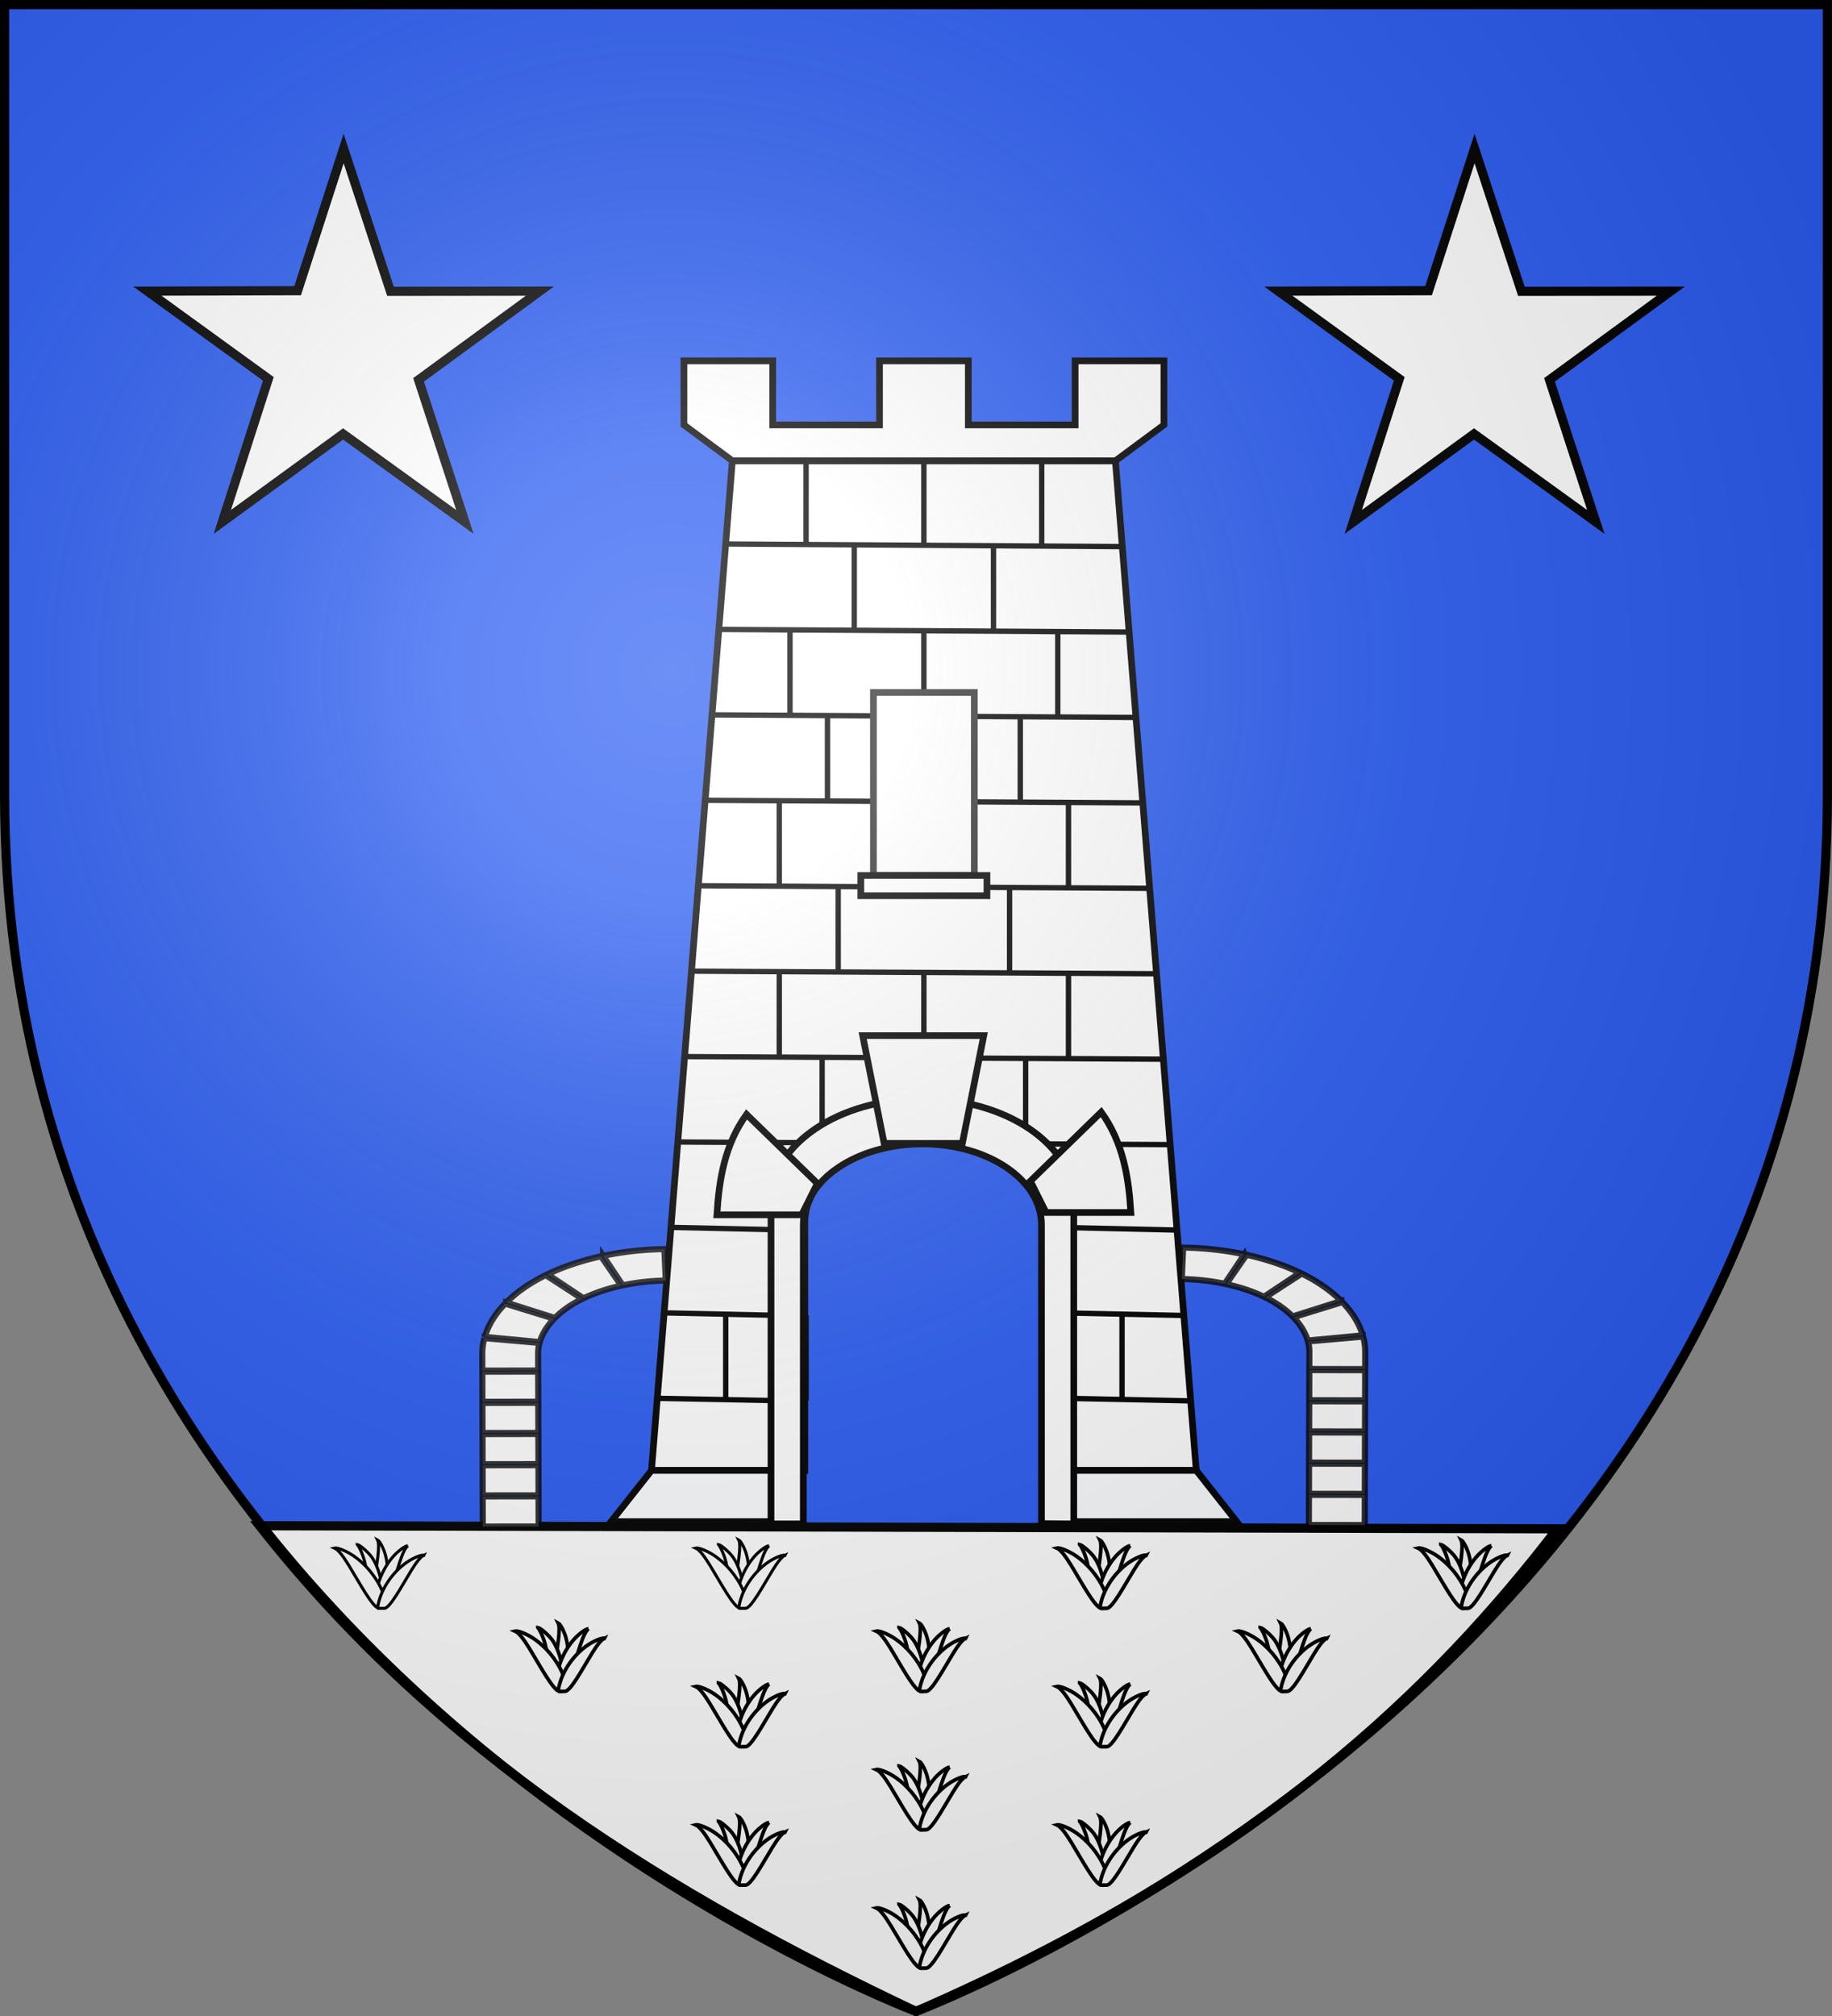 <svg xmlns="http://www.w3.org/2000/svg" xmlns:xlink="http://www.w3.org/1999/xlink" width="600" height="660" version="1.0"><rect width="100%" height="100%" fill="#808080" stroke="none"/><defs><radialGradient id="b" cx="-80" cy="-80" r="405" gradientUnits="userSpaceOnUse"><stop offset="0" style="stop-color:#fff;stop-opacity:.31"/><stop offset=".19" style="stop-color:#fff;stop-opacity:.25"/><stop offset=".6" style="stop-color:#6b6b6b;stop-opacity:.125"/><stop offset="1" style="stop-color:#000;stop-opacity:.125"/></radialGradient><path id="a" d="M-298.5-298.5h597V-40C298.5 246.31 0 358.5 0 358.5S-298.5 246.31-298.5-40z"/></defs><g style="display:inline" transform="translate(300 300)"><use xlink:href="#a" width="600" height="660" style="fill:#2b5df2"/><path d="M-215 199.5c143 .333 282 .667 425 1-39.39 51.227-97.326 108.928-210 158-80.227-38.019-155.94-83.94-215-159z" style="fill:#fff;stroke:#000;stroke-width:3;stroke-linecap:butt;stroke-linejoin:miter;stroke-miterlimit:4;stroke-dasharray:none;stroke-opacity:1"/></g><g style="display:inline"><path d="m-71.531-187.344-30.188 378.157h57.25V97.906c0-16.682 19.942-30.25 44.5-30.25 24.559 0 44.438 13.568 44.438 30.25v92.907h57.25L71.53-187.344z" style="fill:#fff;fill-opacity:1;stroke:#000;stroke-width:2.5;stroke-miterlimit:4;stroke-dasharray:none;stroke-opacity:1" transform="matrix(.877 0 0 .874 302.581 314.614)"/><path d="M-101.719 190.813-116.813 210h68.344v-19.187zm149.657 0V210h68.875l-15.094-19.187z" style="opacity:.99;fill:#fff;fill-opacity:1;stroke:#000;stroke-width:2.5;stroke-miterlimit:4;stroke-dasharray:none;stroke-opacity:1" transform="matrix(.877 0 0 .874 302.581 314.614)"/><path d="M-89.61-224.8v23.994l18.084 13.437h143.08l18.086-13.437V-224.8H56.483v23.995h-39.89V-224.8h-33.157v23.995h-39.89V-224.8z" style="fill:#fff;fill-opacity:1;stroke:#000;stroke-width:2.5;stroke-miterlimit:4;stroke-dasharray:none;stroke-opacity:1" transform="matrix(.877 0 0 .874 302.581 314.614)"/><path d="M-1-187.369h2v32h-2zM-45-187.369h2v32h-2zM43-187.369h2v32h-2z" style="fill:#000;fill-opacity:1;stroke:none;stroke-width:3;stroke-miterlimit:4;stroke-dasharray:none" transform="matrix(.877 0 0 .874 302.581 314.614)"/><path d="m-73.464-156.193 147.414.972M-76.464-124.193l153.414.972M-78.464-92.193l157.414.972M-81.464-60.193l163.414.972M-83.464-28.193l167.414.972M-86.464 3.807 86.95 4.78M-88.464 35.807l177.414.972M-91.464 67.807l183.414.972M-93.464 99.807l43.712.972M51.536 131.807l45.414.972M52.536 163.807l47.414.972" style="fill:none;fill-opacity:1;stroke:#000;stroke-width:2;stroke-linecap:butt;stroke-linejoin:round;stroke-miterlimit:4;stroke-dasharray:none;stroke-opacity:1" transform="matrix(.877 0 0 .874 302.581 314.614)"/><path d="M-1-123.369h2v32h-2zM-51-123.369h2v32h-2zM49-123.369h2v32h-2zM-1-59.369h2v32h-2zM-55-59.369h2v32h-2zM53-59.369h2v32h-2zM-1 4.631h2v32h-2zM-55 4.631h2v32h-2zM53 4.631h2v32h-2zM-45 132.631h2v32h-2zM43 132.631h2v32h-2zM-27-155.369h2v32h-2zM25-155.369h2v32h-2zM-37-91.369h2v32h-2zM35-91.369h2v32h-2zM-33-27.369h2v32h-2zM31-27.369h2v32h-2zM-39 36.631h2v32h-2zM37 36.631h2v32h-2z" style="fill:#000;fill-opacity:1;stroke:none;stroke-width:3;stroke-miterlimit:4;stroke-dasharray:none" transform="matrix(.877 0 0 .874 302.581 314.614)"/><path d="M-18.839-100.584h37.678v68.532h-37.678z" style="fill:#fff;fill-opacity:1;stroke:#313131;stroke-width:2.5;stroke-miterlimit:4;stroke-dasharray:none;stroke-opacity:1" transform="matrix(.877 0 0 .874 302.581 314.614)"/><path d="M-23.548-32.053h47.097v7.602h-47.097z" style="fill:#fff;fill-opacity:1;stroke:#000;stroke-width:2.5;stroke-miterlimit:4;stroke-dasharray:none;stroke-opacity:1" transform="matrix(.877 0 0 .874 302.581 314.614)"/><path d="M-75 132.631h2v32h-2zM73 132.631h2v32h-2z" style="fill:#000;fill-opacity:1;stroke:none;stroke-width:3;stroke-miterlimit:4;stroke-dasharray:none" transform="matrix(.877 0 0 .874 302.581 314.614)"/><path d="m51.099 99.807 42.851.972M-96.464 131.807l43.414.972M-99.464 163.807l49.414.972" style="fill:none;fill-opacity:1;stroke:#000;stroke-width:2;stroke-linecap:butt;stroke-linejoin:round;stroke-miterlimit:4;stroke-dasharray:none;stroke-opacity:1" transform="matrix(.877 0 0 .874 302.581 314.614)"/><path d="M-.558 51.61c-31.197 0-56.531 17.183-56.531 38.375v120.876h12.062V98.767c0-16.683 19.942-30.25 44.5-30.25 24.559 0 44.438 13.567 44.438 30.25v111.969l12.062.125V89.985c0-21.192-25.334-38.375-56.531-38.375z" style="fill:#fff;fill-opacity:1;stroke:#000;stroke-width:2.5;stroke-miterlimit:4;stroke-dasharray:none;stroke-opacity:1" transform="matrix(.877 0 0 .874 302.581 314.614)"/><path d="M45.617 94.206h31.68c-.815-13.35-2.948-26.327-11.073-37.608L39.773 82.454zM-45.617 95.067h-31.68c.815-13.35 2.948-26.328 11.073-37.609l26.451 25.856zM-22.85 27.948l8.006 40.371h29.2l8.007-40.37z" style="fill:#fff;fill-opacity:1;stroke:#000;stroke-width:2.5;stroke-miterlimit:4;stroke-dasharray:none;stroke-opacity:1" transform="matrix(.877 0 0 .874 302.581 314.614)"/><path d="m146.958 199.268-18.292-.017.03-9.86 18.291.022zm.03-10.208-18.291-.022.029-9.859 18.291.025zm.03-10.209-18.29-.025.028-9.86 18.292.03zm.03-10.208-18.29-.03.029-9.859 18.291.033zm.031-10.209-18.291-.033.03-9.86 18.29.038zm.03-10.208-18.29-.037.016-5.44a12.7 12.7 0 0 0-.46-3.588l18.056-1.58a19.4 19.4 0 0 1 .695 5.207zm-.795-11.056-18.02 1.706c-.784-2.656-2.398-5.26-4.704-7.642l16.046-4.952c3.282 3.383 5.554 7.07 6.678 10.888zm-7.034-11.25-15.94 5.059c-1.893-1.9-4.229-3.654-6.937-5.171a40 40 0 0 0-2.052-1.083l11.994-7.775q1.532.75 2.977 1.558c3.92 2.212 7.263 4.712 9.958 7.412zm-13.495-9.241-11.823 7.858c-3.64-1.745-7.859-3.146-12.36-4.134l6.634-9.606c6.358 1.395 12.307 3.379 17.549 5.882zm-18.233-6.03-6.434 9.65a73 73 0 0 0-14.075-1.562l.452-10.306c6.886.103 13.67.866 20.057 2.219zM-141.88 199.765l18.29-.017-.028-9.86-18.292.021zm-.031-10.209 18.291-.02-.029-9.86-18.291.025zm-.03-10.208 18.291-.025-.03-9.86-18.29.03zm-.03-10.208 18.29-.03-.029-9.859-18.291.033zm-.031-10.209 18.291-.033-.03-9.86-18.29.038zm-.03-10.208 18.29-.037-.015-5.44a12.7 12.7 0 0 1 .459-3.588l-18.056-1.58a19.4 19.4 0 0 0-.695 5.207zm.795-11.057 18.02 1.707c.784-2.656 2.398-5.26 4.704-7.642l-16.046-4.952c-3.282 3.383-5.553 7.07-6.678 10.887zm7.034-11.25 15.94 5.06c1.893-1.901 4.229-3.654 6.937-5.171a40 40 0 0 1 2.052-1.083l-11.994-7.775q-1.532.75-2.977 1.558c-3.92 2.212-7.263 4.712-9.958 7.412zm13.495-9.24 11.823 7.857c3.64-1.744 7.859-3.145 12.36-4.133l-6.634-9.606c-6.358 1.395-12.307 3.379-17.549 5.882zm18.233-6.03 6.434 9.65a73 73 0 0 1 14.075-1.562l-.452-10.306c-6.885.103-13.67.865-20.057 2.218z" style="color:#000;display:inline;overflow:visible;visibility:visible;fill:#fff;fill-opacity:1;fill-rule:evenodd;stroke:#000;stroke-width:2;stroke-linecap:butt;stroke-linejoin:miter;stroke-miterlimit:4;stroke-dasharray:none;stroke-dashoffset:0;stroke-opacity:.824;marker:none" transform="translate(300 300)"/><g style="display:inline;stroke:#000;stroke-width:3;stroke-miterlimit:4;stroke-dasharray:none;stroke-opacity:1"><path d="m123.463 39.929 15.345 46.748 48.92-.057-39.718 29.04 15.171 46.51-39.892-28.801-39.544 28.8 15.063-46.84-39.61-28.709 49.202-.148zM493.852 39.929l15.346 46.748 48.92-.057-39.719 29.04 15.172 46.51-39.893-28.801-39.544 28.8 15.063-46.84-39.61-28.709 49.202-.148z" style="fill:#fff;fill-opacity:1;stroke:#000;stroke-width:3;stroke-miterlimit:4;stroke-dasharray:none;stroke-dashoffset:0;stroke-opacity:1" transform="translate(-10.923 8.693)"/></g><g style="display:inline;fill:#fff;stroke:#000;stroke-width:3.048;stroke-miterlimit:4;stroke-dasharray:none;stroke-opacity:1"><path d="M-171.09 270.29c1.316 2.576 1.352 8.223.27 16.88-1.924 15.383-5.797 36.073-2.276 39.348l4.74 3.85c8.751-14.89 8.801-33.076 4.945-46.063-1.833-6.17-5.458-12.896-7.68-14.015z" style="fill:#fff;fill-rule:evenodd;stroke:#000;stroke-width:3.048;stroke-linecap:butt;stroke-linejoin:miter;stroke-miterlimit:4;stroke-dasharray:none;stroke-opacity:1" transform="matrix(.325 0 0 .331 179.251 414.674)"/><path d="M-191.545 274.82c2.042 2.049 6.611 11.622 8.231 20.195 2.879 15.233 5.526 36.115 9.88 38.155l5.692 2.214c3.772-16.854-1.187-36.427-8.834-47.61-3.634-5.312-12.511-12.57-14.969-12.955z" style="fill:#fff;fill-rule:evenodd;stroke:#000;stroke-width:3.048;stroke-linecap:butt;stroke-linejoin:miter;stroke-miterlimit:4;stroke-dasharray:none;stroke-opacity:1" transform="matrix(.325 0 0 .331 179.251 414.674)"/><path d="M-140.554 276.074c-2.605 1.992-5.4 7.752-8.52 17.137-5.545 16.678-11.687 39.738-16.888 41.369l-5.84 1.41c-.134-1.555-1.093-2.889-1.098-4.429-.058-17.787 8.176-34.404 17.644-44.899 4.888-5.418 11.882-10.529 14.702-10.588z" style="fill:#fff;fill-rule:evenodd;stroke:#000;stroke-width:3.048;stroke-linecap:butt;stroke-linejoin:miter;stroke-miterlimit:4;stroke-dasharray:none;stroke-opacity:1" transform="matrix(.325 0 0 .331 179.251 414.674)"/><g style="fill:#fff;stroke:#000;stroke-width:3.048;stroke-miterlimit:4;stroke-dasharray:none;stroke-opacity:1"><path d="M-214.377 278.387c3.505 1.549 8.258 7.324 14.375 17.13 10.87 17.422 24.091 41.954 30.446 42.381 2.798.047 5.377-.64 7.745-1.708-.931-6.123-2.298-10.277-4.705-15.738-6.484-14.711-17.459-26.68-28.26-34.068-7.037-4.814-16.382-8.702-19.6-7.997z" style="fill:#fff;fill-rule:evenodd;stroke:#000;stroke-width:3.048;stroke-linecap:butt;stroke-linejoin:miter;stroke-miterlimit:4;stroke-dasharray:none;stroke-opacity:1" transform="matrix(.325 0 0 .331 179.251 414.674)"/><path d="M-124.444 285.46c-3.092 1.367-7.284 6.462-12.68 15.11-9.587 15.369-21.316 36.986-26.921 37.363l-4.926.03-1.282-.167c-.386-.48-.791-.544-.539-2.122 3.657-18.937 16.491-34.562 29.06-43.16 6.206-4.246 14.448-7.675 17.288-7.053z" style="fill:#fff;fill-rule:evenodd;stroke:#000;stroke-width:3.048;stroke-linecap:butt;stroke-linejoin:miter;stroke-miterlimit:4;stroke-dasharray:none;stroke-opacity:1" transform="matrix(.325 0 0 .331 179.251 414.674)"/></g></g><g style="display:inline;fill:#fff;stroke:#000;stroke-width:3.658;stroke-miterlimit:4;stroke-dasharray:none;stroke-opacity:1"><path d="M-171.09 270.29c1.316 2.576 1.352 8.223.27 16.88-1.924 15.383-5.797 36.073-2.276 39.348l4.74 3.85c8.751-14.89 8.801-33.076 4.945-46.063-1.833-6.17-5.458-12.896-7.68-14.015z" style="fill:#fff;fill-rule:evenodd;stroke:#000;stroke-width:3.658;stroke-linecap:butt;stroke-linejoin:miter;stroke-miterlimit:4;stroke-dasharray:none;stroke-opacity:1" transform="matrix(.325 0 0 .331 238.396 441.86)"/><path d="M-191.545 274.82c2.042 2.049 6.611 11.622 8.231 20.195 2.879 15.233 5.526 36.115 9.88 38.155l5.692 2.214c3.772-16.854-1.187-36.427-8.834-47.61-3.634-5.312-12.511-12.57-14.969-12.955z" style="fill:#fff;fill-rule:evenodd;stroke:#000;stroke-width:3.658;stroke-linecap:butt;stroke-linejoin:miter;stroke-miterlimit:4;stroke-dasharray:none;stroke-opacity:1" transform="matrix(.325 0 0 .331 238.396 441.86)"/><path d="M-140.554 276.074c-2.605 1.992-5.4 7.752-8.52 17.137-5.545 16.678-11.687 39.738-16.888 41.369l-5.84 1.41c-.134-1.555-1.093-2.889-1.098-4.429-.058-17.787 8.176-34.404 17.644-44.899 4.888-5.418 11.882-10.529 14.702-10.588z" style="fill:#fff;fill-rule:evenodd;stroke:#000;stroke-width:3.658;stroke-linecap:butt;stroke-linejoin:miter;stroke-miterlimit:4;stroke-dasharray:none;stroke-opacity:1" transform="matrix(.325 0 0 .331 238.396 441.86)"/><g style="fill:#fff;stroke:#000;stroke-width:3.658;stroke-miterlimit:4;stroke-dasharray:none;stroke-opacity:1"><path d="M-214.377 278.387c3.505 1.549 8.258 7.324 14.375 17.13 10.87 17.422 24.091 41.954 30.446 42.381 2.798.047 5.377-.64 7.745-1.708-.931-6.123-2.298-10.277-4.705-15.738-6.484-14.711-17.459-26.68-28.26-34.068-7.037-4.814-16.382-8.702-19.6-7.997z" style="fill:#fff;fill-rule:evenodd;stroke:#000;stroke-width:3.658;stroke-linecap:butt;stroke-linejoin:miter;stroke-miterlimit:4;stroke-dasharray:none;stroke-opacity:1" transform="matrix(.325 0 0 .331 238.396 441.86)"/><path d="M-124.444 285.46c-3.092 1.367-7.284 6.462-12.68 15.11-9.587 15.369-21.316 36.986-26.921 37.363l-4.926.03-1.282-.167c-.386-.48-.791-.544-.539-2.122 3.657-18.937 16.491-34.562 29.06-43.16 6.206-4.246 14.448-7.675 17.288-7.053z" style="fill:#fff;fill-rule:evenodd;stroke:#000;stroke-width:3.658;stroke-linecap:butt;stroke-linejoin:miter;stroke-miterlimit:4;stroke-dasharray:none;stroke-opacity:1" transform="matrix(.325 0 0 .331 238.396 441.86)"/></g></g><g style="display:inline;fill:#fff;stroke:#000;stroke-width:3.048;stroke-miterlimit:4;stroke-dasharray:none;stroke-opacity:1"><path d="M-171.09 270.29c1.316 2.576 1.352 8.223.27 16.88-1.924 15.383-5.797 36.073-2.276 39.348l4.74 3.85c8.751-14.89 8.801-33.076 4.945-46.063-1.833-6.17-5.458-12.896-7.68-14.015z" style="fill:#fff;fill-rule:evenodd;stroke:#000;stroke-width:3.048;stroke-linecap:butt;stroke-linejoin:miter;stroke-miterlimit:4;stroke-dasharray:none;stroke-opacity:1" transform="matrix(.325 0 0 .331 297.541 414.674)"/><path d="M-191.545 274.82c2.042 2.049 6.611 11.622 8.231 20.195 2.879 15.233 5.526 36.115 9.88 38.155l5.692 2.214c3.772-16.854-1.187-36.427-8.834-47.61-3.634-5.312-12.511-12.57-14.969-12.955z" style="fill:#fff;fill-rule:evenodd;stroke:#000;stroke-width:3.048;stroke-linecap:butt;stroke-linejoin:miter;stroke-miterlimit:4;stroke-dasharray:none;stroke-opacity:1" transform="matrix(.325 0 0 .331 297.541 414.674)"/><path d="M-140.554 276.074c-2.605 1.992-5.4 7.752-8.52 17.137-5.545 16.678-11.687 39.738-16.888 41.369l-5.84 1.41c-.134-1.555-1.093-2.889-1.098-4.429-.058-17.787 8.176-34.404 17.644-44.899 4.888-5.418 11.882-10.529 14.702-10.588z" style="fill:#fff;fill-rule:evenodd;stroke:#000;stroke-width:3.048;stroke-linecap:butt;stroke-linejoin:miter;stroke-miterlimit:4;stroke-dasharray:none;stroke-opacity:1" transform="matrix(.325 0 0 .331 297.541 414.674)"/><g style="fill:#fff;stroke:#000;stroke-width:3.048;stroke-miterlimit:4;stroke-dasharray:none;stroke-opacity:1"><path d="M-214.377 278.387c3.505 1.549 8.258 7.324 14.375 17.13 10.87 17.422 24.091 41.954 30.446 42.381 2.798.047 5.377-.64 7.745-1.708-.931-6.123-2.298-10.277-4.705-15.738-6.484-14.711-17.459-26.68-28.26-34.068-7.037-4.814-16.382-8.702-19.6-7.997z" style="fill:#fff;fill-rule:evenodd;stroke:#000;stroke-width:3.048;stroke-linecap:butt;stroke-linejoin:miter;stroke-miterlimit:4;stroke-dasharray:none;stroke-opacity:1" transform="matrix(.325 0 0 .331 297.541 414.674)"/><path d="M-124.444 285.46c-3.092 1.367-7.284 6.462-12.68 15.11-9.587 15.369-21.316 36.986-26.921 37.363l-4.926.03-1.282-.167c-.386-.48-.791-.544-.539-2.122 3.657-18.937 16.491-34.562 29.06-43.16 6.206-4.246 14.448-7.675 17.288-7.053z" style="fill:#fff;fill-rule:evenodd;stroke:#000;stroke-width:3.048;stroke-linecap:butt;stroke-linejoin:miter;stroke-miterlimit:4;stroke-dasharray:none;stroke-opacity:1" transform="matrix(.325 0 0 .331 297.541 414.674)"/></g></g><g style="display:inline;fill:#fff;stroke:#000;stroke-width:3.658;stroke-miterlimit:4;stroke-dasharray:none;stroke-opacity:1"><path d="M-171.09 270.29c1.316 2.576 1.352 8.223.27 16.88-1.924 15.383-5.797 36.073-2.276 39.348l4.74 3.85c8.751-14.89 8.801-33.076 4.945-46.063-1.833-6.17-5.458-12.896-7.68-14.015z" style="fill:#fff;fill-rule:evenodd;stroke:#000;stroke-width:3.658;stroke-linecap:butt;stroke-linejoin:miter;stroke-miterlimit:4;stroke-dasharray:none;stroke-opacity:1" transform="matrix(.325 0 0 .331 356.686 441.86)"/><path d="M-191.545 274.82c2.042 2.049 6.611 11.622 8.231 20.195 2.879 15.233 5.526 36.115 9.88 38.155l5.692 2.214c3.772-16.854-1.187-36.427-8.834-47.61-3.634-5.312-12.511-12.57-14.969-12.955z" style="fill:#fff;fill-rule:evenodd;stroke:#000;stroke-width:3.658;stroke-linecap:butt;stroke-linejoin:miter;stroke-miterlimit:4;stroke-dasharray:none;stroke-opacity:1" transform="matrix(.325 0 0 .331 356.686 441.86)"/><path d="M-140.554 276.074c-2.605 1.992-5.4 7.752-8.52 17.137-5.545 16.678-11.687 39.738-16.888 41.369l-5.84 1.41c-.134-1.555-1.093-2.889-1.098-4.429-.058-17.787 8.176-34.404 17.644-44.899 4.888-5.418 11.882-10.529 14.702-10.588z" style="fill:#fff;fill-rule:evenodd;stroke:#000;stroke-width:3.658;stroke-linecap:butt;stroke-linejoin:miter;stroke-miterlimit:4;stroke-dasharray:none;stroke-opacity:1" transform="matrix(.325 0 0 .331 356.686 441.86)"/><g style="fill:#fff;stroke:#000;stroke-width:3.658;stroke-miterlimit:4;stroke-dasharray:none;stroke-opacity:1"><path d="M-214.377 278.387c3.505 1.549 8.258 7.324 14.375 17.13 10.87 17.422 24.091 41.954 30.446 42.381 2.798.047 5.377-.64 7.745-1.708-.931-6.123-2.298-10.277-4.705-15.738-6.484-14.711-17.459-26.68-28.26-34.068-7.037-4.814-16.382-8.702-19.6-7.997z" style="fill:#fff;fill-rule:evenodd;stroke:#000;stroke-width:3.658;stroke-linecap:butt;stroke-linejoin:miter;stroke-miterlimit:4;stroke-dasharray:none;stroke-opacity:1" transform="matrix(.325 0 0 .331 356.686 441.86)"/><path d="M-124.444 285.46c-3.092 1.367-7.284 6.462-12.68 15.11-9.587 15.369-21.316 36.986-26.921 37.363l-4.926.03-1.282-.167c-.386-.48-.791-.544-.539-2.122 3.657-18.937 16.491-34.562 29.06-43.16 6.206-4.246 14.448-7.675 17.288-7.053z" style="fill:#fff;fill-rule:evenodd;stroke:#000;stroke-width:3.658;stroke-linecap:butt;stroke-linejoin:miter;stroke-miterlimit:4;stroke-dasharray:none;stroke-opacity:1" transform="matrix(.325 0 0 .331 356.686 441.86)"/></g></g><g style="display:inline;fill:#fff;stroke:#000;stroke-width:3.658;stroke-miterlimit:4;stroke-dasharray:none;stroke-opacity:1"><path d="M-171.09 270.29c1.316 2.576 1.352 8.223.27 16.88-1.924 15.383-5.797 36.073-2.276 39.348l4.74 3.85c8.751-14.89 8.801-33.076 4.945-46.063-1.833-6.17-5.458-12.896-7.68-14.015z" style="fill:#fff;fill-rule:evenodd;stroke:#000;stroke-width:3.658;stroke-linecap:butt;stroke-linejoin:miter;stroke-miterlimit:4;stroke-dasharray:none;stroke-opacity:1" transform="matrix(.325 0 0 .331 297.541 459.984)"/><path d="M-191.545 274.82c2.042 2.049 6.611 11.622 8.231 20.195 2.879 15.233 5.526 36.115 9.88 38.155l5.692 2.214c3.772-16.854-1.187-36.427-8.834-47.61-3.634-5.312-12.511-12.57-14.969-12.955z" style="fill:#fff;fill-rule:evenodd;stroke:#000;stroke-width:3.658;stroke-linecap:butt;stroke-linejoin:miter;stroke-miterlimit:4;stroke-dasharray:none;stroke-opacity:1" transform="matrix(.325 0 0 .331 297.541 459.984)"/><path d="M-140.554 276.074c-2.605 1.992-5.4 7.752-8.52 17.137-5.545 16.678-11.687 39.738-16.888 41.369l-5.84 1.41c-.134-1.555-1.093-2.889-1.098-4.429-.058-17.787 8.176-34.404 17.644-44.899 4.888-5.418 11.882-10.529 14.702-10.588z" style="fill:#fff;fill-rule:evenodd;stroke:#000;stroke-width:3.658;stroke-linecap:butt;stroke-linejoin:miter;stroke-miterlimit:4;stroke-dasharray:none;stroke-opacity:1" transform="matrix(.325 0 0 .331 297.541 459.984)"/><g style="fill:#fff;stroke:#000;stroke-width:3.658;stroke-miterlimit:4;stroke-dasharray:none;stroke-opacity:1"><path d="M-214.377 278.387c3.505 1.549 8.258 7.324 14.375 17.13 10.87 17.422 24.091 41.954 30.446 42.381 2.798.047 5.377-.64 7.745-1.708-.931-6.123-2.298-10.277-4.705-15.738-6.484-14.711-17.459-26.68-28.26-34.068-7.037-4.814-16.382-8.702-19.6-7.997z" style="fill:#fff;fill-rule:evenodd;stroke:#000;stroke-width:3.658;stroke-linecap:butt;stroke-linejoin:miter;stroke-miterlimit:4;stroke-dasharray:none;stroke-opacity:1" transform="matrix(.325 0 0 .331 297.541 459.984)"/><path d="M-124.444 285.46c-3.092 1.367-7.284 6.462-12.68 15.11-9.587 15.369-21.316 36.986-26.921 37.363l-4.926.03-1.282-.167c-.386-.48-.791-.544-.539-2.122 3.657-18.937 16.491-34.562 29.06-43.16 6.206-4.246 14.448-7.675 17.288-7.053z" style="fill:#fff;fill-rule:evenodd;stroke:#000;stroke-width:3.658;stroke-linecap:butt;stroke-linejoin:miter;stroke-miterlimit:4;stroke-dasharray:none;stroke-opacity:1" transform="matrix(.325 0 0 .331 297.541 459.984)"/></g></g><g style="display:inline;fill:#fff;stroke:#000;stroke-width:3.658;stroke-miterlimit:4;stroke-dasharray:none;stroke-opacity:1"><path d="M-171.09 270.29c1.316 2.576 1.352 8.223.27 16.88-1.924 15.383-5.797 36.073-2.276 39.348l4.74 3.85c8.751-14.89 8.801-33.076 4.945-46.063-1.833-6.17-5.458-12.896-7.68-14.015z" style="fill:#fff;fill-rule:evenodd;stroke:#000;stroke-width:3.658;stroke-linecap:butt;stroke-linejoin:miter;stroke-miterlimit:4;stroke-dasharray:none;stroke-opacity:1" transform="matrix(.325 0 0 .331 356.686 487.17)"/><path d="M-191.545 274.82c2.042 2.049 6.611 11.622 8.231 20.195 2.879 15.233 5.526 36.115 9.88 38.155l5.692 2.214c3.772-16.854-1.187-36.427-8.834-47.61-3.634-5.312-12.511-12.57-14.969-12.955z" style="fill:#fff;fill-rule:evenodd;stroke:#000;stroke-width:3.658;stroke-linecap:butt;stroke-linejoin:miter;stroke-miterlimit:4;stroke-dasharray:none;stroke-opacity:1" transform="matrix(.325 0 0 .331 356.686 487.17)"/><path d="M-140.554 276.074c-2.605 1.992-5.4 7.752-8.52 17.137-5.545 16.678-11.687 39.738-16.888 41.369l-5.84 1.41c-.134-1.555-1.093-2.889-1.098-4.429-.058-17.787 8.176-34.404 17.644-44.899 4.888-5.418 11.882-10.529 14.702-10.588z" style="fill:#fff;fill-rule:evenodd;stroke:#000;stroke-width:3.658;stroke-linecap:butt;stroke-linejoin:miter;stroke-miterlimit:4;stroke-dasharray:none;stroke-opacity:1" transform="matrix(.325 0 0 .331 356.686 487.17)"/><g style="fill:#fff;stroke:#000;stroke-width:3.658;stroke-miterlimit:4;stroke-dasharray:none;stroke-opacity:1"><path d="M-214.377 278.387c3.505 1.549 8.258 7.324 14.375 17.13 10.87 17.422 24.091 41.954 30.446 42.381 2.798.047 5.377-.64 7.745-1.708-.931-6.123-2.298-10.277-4.705-15.738-6.484-14.711-17.459-26.68-28.26-34.068-7.037-4.814-16.382-8.702-19.6-7.997z" style="fill:#fff;fill-rule:evenodd;stroke:#000;stroke-width:3.658;stroke-linecap:butt;stroke-linejoin:miter;stroke-miterlimit:4;stroke-dasharray:none;stroke-opacity:1" transform="matrix(.325 0 0 .331 356.686 487.17)"/><path d="M-124.444 285.46c-3.092 1.367-7.284 6.462-12.68 15.11-9.587 15.369-21.316 36.986-26.921 37.363l-4.926.03-1.282-.167c-.386-.48-.791-.544-.539-2.122 3.657-18.937 16.491-34.562 29.06-43.16 6.206-4.246 14.448-7.675 17.288-7.053z" style="fill:#fff;fill-rule:evenodd;stroke:#000;stroke-width:3.658;stroke-linecap:butt;stroke-linejoin:miter;stroke-miterlimit:4;stroke-dasharray:none;stroke-opacity:1" transform="matrix(.325 0 0 .331 356.686 487.17)"/></g></g><g style="display:inline;fill:#fff;stroke:#000;stroke-width:3.658;stroke-miterlimit:4;stroke-dasharray:none;stroke-opacity:1"><path d="M-171.09 270.29c1.316 2.576 1.352 8.223.27 16.88-1.924 15.383-5.797 36.073-2.276 39.348l4.74 3.85c8.751-14.89 8.801-33.076 4.945-46.063-1.833-6.17-5.458-12.896-7.68-14.015z" style="fill:#fff;fill-rule:evenodd;stroke:#000;stroke-width:3.658;stroke-linecap:butt;stroke-linejoin:miter;stroke-miterlimit:4;stroke-dasharray:none;stroke-opacity:1" transform="matrix(.325 0 0 .331 297.541 505.294)"/><path d="M-191.545 274.82c2.042 2.049 6.611 11.622 8.231 20.195 2.879 15.233 5.526 36.115 9.88 38.155l5.692 2.214c3.772-16.854-1.187-36.427-8.834-47.61-3.634-5.312-12.511-12.57-14.969-12.955z" style="fill:#fff;fill-rule:evenodd;stroke:#000;stroke-width:3.658;stroke-linecap:butt;stroke-linejoin:miter;stroke-miterlimit:4;stroke-dasharray:none;stroke-opacity:1" transform="matrix(.325 0 0 .331 297.541 505.294)"/><path d="M-140.554 276.074c-2.605 1.992-5.4 7.752-8.52 17.137-5.545 16.678-11.687 39.738-16.888 41.369l-5.84 1.41c-.134-1.555-1.093-2.889-1.098-4.429-.058-17.787 8.176-34.404 17.644-44.899 4.888-5.418 11.882-10.529 14.702-10.588z" style="fill:#fff;fill-rule:evenodd;stroke:#000;stroke-width:3.658;stroke-linecap:butt;stroke-linejoin:miter;stroke-miterlimit:4;stroke-dasharray:none;stroke-opacity:1" transform="matrix(.325 0 0 .331 297.541 505.294)"/><g style="fill:#fff;stroke:#000;stroke-width:3.658;stroke-miterlimit:4;stroke-dasharray:none;stroke-opacity:1"><path d="M-214.377 278.387c3.505 1.549 8.258 7.324 14.375 17.13 10.87 17.422 24.091 41.954 30.446 42.381 2.798.047 5.377-.64 7.745-1.708-.931-6.123-2.298-10.277-4.705-15.738-6.484-14.711-17.459-26.68-28.26-34.068-7.037-4.814-16.382-8.702-19.6-7.997z" style="fill:#fff;fill-rule:evenodd;stroke:#000;stroke-width:3.658;stroke-linecap:butt;stroke-linejoin:miter;stroke-miterlimit:4;stroke-dasharray:none;stroke-opacity:1" transform="matrix(.325 0 0 .331 297.541 505.294)"/><path d="M-124.444 285.46c-3.092 1.367-7.284 6.462-12.68 15.11-9.587 15.369-21.316 36.986-26.921 37.363l-4.926.03-1.282-.167c-.386-.48-.791-.544-.539-2.122 3.657-18.937 16.491-34.562 29.06-43.16 6.206-4.246 14.448-7.675 17.288-7.053z" style="fill:#fff;fill-rule:evenodd;stroke:#000;stroke-width:3.658;stroke-linecap:butt;stroke-linejoin:miter;stroke-miterlimit:4;stroke-dasharray:none;stroke-opacity:1" transform="matrix(.325 0 0 .331 297.541 505.294)"/></g></g><g style="display:inline;fill:#fff;stroke:#000;stroke-width:3.658;stroke-miterlimit:4;stroke-dasharray:none;stroke-opacity:1"><path d="M-171.09 270.29c1.316 2.576 1.352 8.223.27 16.88-1.924 15.383-5.797 36.073-2.276 39.348l4.74 3.85c8.751-14.89 8.801-33.076 4.945-46.063-1.833-6.17-5.458-12.896-7.68-14.015z" style="fill:#fff;fill-rule:evenodd;stroke:#000;stroke-width:3.658;stroke-linecap:butt;stroke-linejoin:miter;stroke-miterlimit:4;stroke-dasharray:none;stroke-opacity:1" transform="matrix(.325 0 0 .331 356.686 532.48)"/><path d="M-191.545 274.82c2.042 2.049 6.611 11.622 8.231 20.195 2.879 15.233 5.526 36.115 9.88 38.155l5.692 2.214c3.772-16.854-1.187-36.427-8.834-47.61-3.634-5.312-12.511-12.57-14.969-12.955z" style="fill:#fff;fill-rule:evenodd;stroke:#000;stroke-width:3.658;stroke-linecap:butt;stroke-linejoin:miter;stroke-miterlimit:4;stroke-dasharray:none;stroke-opacity:1" transform="matrix(.325 0 0 .331 356.686 532.48)"/><path d="M-140.554 276.074c-2.605 1.992-5.4 7.752-8.52 17.137-5.545 16.678-11.687 39.738-16.888 41.369l-5.84 1.41c-.134-1.555-1.093-2.889-1.098-4.429-.058-17.787 8.176-34.404 17.644-44.899 4.888-5.418 11.882-10.529 14.702-10.588z" style="fill:#fff;fill-rule:evenodd;stroke:#000;stroke-width:3.658;stroke-linecap:butt;stroke-linejoin:miter;stroke-miterlimit:4;stroke-dasharray:none;stroke-opacity:1" transform="matrix(.325 0 0 .331 356.686 532.48)"/><g style="fill:#fff;stroke:#000;stroke-width:3.658;stroke-miterlimit:4;stroke-dasharray:none;stroke-opacity:1"><path d="M-214.377 278.387c3.505 1.549 8.258 7.324 14.375 17.13 10.87 17.422 24.091 41.954 30.446 42.381 2.798.047 5.377-.64 7.745-1.708-.931-6.123-2.298-10.277-4.705-15.738-6.484-14.711-17.459-26.68-28.26-34.068-7.037-4.814-16.382-8.702-19.6-7.997z" style="fill:#fff;fill-rule:evenodd;stroke:#000;stroke-width:3.658;stroke-linecap:butt;stroke-linejoin:miter;stroke-miterlimit:4;stroke-dasharray:none;stroke-opacity:1" transform="matrix(.325 0 0 .331 356.686 532.48)"/><path d="M-124.444 285.46c-3.092 1.367-7.284 6.462-12.68 15.11-9.587 15.369-21.316 36.986-26.921 37.363l-4.926.03-1.282-.167c-.386-.48-.791-.544-.539-2.122 3.657-18.937 16.491-34.562 29.06-43.16 6.206-4.246 14.448-7.675 17.288-7.053z" style="fill:#fff;fill-rule:evenodd;stroke:#000;stroke-width:3.658;stroke-linecap:butt;stroke-linejoin:miter;stroke-miterlimit:4;stroke-dasharray:none;stroke-opacity:1" transform="matrix(.325 0 0 .331 356.686 532.48)"/></g></g><g style="display:inline;fill:#fff;stroke:#000;stroke-width:3.658;stroke-miterlimit:4;stroke-dasharray:none;stroke-opacity:1"><path d="M-171.09 270.29c1.316 2.576 1.352 8.223.27 16.88-1.924 15.383-5.797 36.073-2.276 39.348l4.74 3.85c8.751-14.89 8.801-33.076 4.945-46.063-1.833-6.17-5.458-12.896-7.68-14.015z" style="fill:#fff;fill-rule:evenodd;stroke:#000;stroke-width:3.658;stroke-linecap:butt;stroke-linejoin:miter;stroke-miterlimit:4;stroke-dasharray:none;stroke-opacity:1" transform="matrix(.325 0 0 .331 415.83 414.674)"/><path d="M-191.545 274.82c2.042 2.049 6.611 11.622 8.231 20.195 2.879 15.233 5.526 36.115 9.88 38.155l5.692 2.214c3.772-16.854-1.187-36.427-8.834-47.61-3.634-5.312-12.511-12.57-14.969-12.955z" style="fill:#fff;fill-rule:evenodd;stroke:#000;stroke-width:3.658;stroke-linecap:butt;stroke-linejoin:miter;stroke-miterlimit:4;stroke-dasharray:none;stroke-opacity:1" transform="matrix(.325 0 0 .331 415.83 414.674)"/><path d="M-140.554 276.074c-2.605 1.992-5.4 7.752-8.52 17.137-5.545 16.678-11.687 39.738-16.888 41.369l-5.84 1.41c-.134-1.555-1.093-2.889-1.098-4.429-.058-17.787 8.176-34.404 17.644-44.899 4.888-5.418 11.882-10.529 14.702-10.588z" style="fill:#fff;fill-rule:evenodd;stroke:#000;stroke-width:3.658;stroke-linecap:butt;stroke-linejoin:miter;stroke-miterlimit:4;stroke-dasharray:none;stroke-opacity:1" transform="matrix(.325 0 0 .331 415.83 414.674)"/><g style="fill:#fff;stroke:#000;stroke-width:3.658;stroke-miterlimit:4;stroke-dasharray:none;stroke-opacity:1"><path d="M-214.377 278.387c3.505 1.549 8.258 7.324 14.375 17.13 10.87 17.422 24.091 41.954 30.446 42.381 2.798.047 5.377-.64 7.745-1.708-.931-6.123-2.298-10.277-4.705-15.738-6.484-14.711-17.459-26.68-28.26-34.068-7.037-4.814-16.382-8.702-19.6-7.997z" style="fill:#fff;fill-rule:evenodd;stroke:#000;stroke-width:3.658;stroke-linecap:butt;stroke-linejoin:miter;stroke-miterlimit:4;stroke-dasharray:none;stroke-opacity:1" transform="matrix(.325 0 0 .331 415.83 414.674)"/><path d="M-124.444 285.46c-3.092 1.367-7.284 6.462-12.68 15.11-9.587 15.369-21.316 36.986-26.921 37.363l-4.926.03-1.282-.167c-.386-.48-.791-.544-.539-2.122 3.657-18.937 16.491-34.562 29.06-43.16 6.206-4.246 14.448-7.675 17.288-7.053z" style="fill:#fff;fill-rule:evenodd;stroke:#000;stroke-width:3.658;stroke-linecap:butt;stroke-linejoin:miter;stroke-miterlimit:4;stroke-dasharray:none;stroke-opacity:1" transform="matrix(.325 0 0 .331 415.83 414.674)"/></g></g><g style="display:inline;fill:#fff;stroke:#000;stroke-width:3.658;stroke-miterlimit:4;stroke-dasharray:none;stroke-opacity:1"><path d="M-171.09 270.29c1.316 2.576 1.352 8.223.27 16.88-1.924 15.383-5.797 36.073-2.276 39.348l4.74 3.85c8.751-14.89 8.801-33.076 4.945-46.063-1.833-6.17-5.458-12.896-7.68-14.015z" style="fill:#fff;fill-rule:evenodd;stroke:#000;stroke-width:3.658;stroke-linecap:butt;stroke-linejoin:miter;stroke-miterlimit:4;stroke-dasharray:none;stroke-opacity:1" transform="matrix(.325 0 0 .331 474.976 441.86)"/><path d="M-191.545 274.82c2.042 2.049 6.611 11.622 8.231 20.195 2.879 15.233 5.526 36.115 9.88 38.155l5.692 2.214c3.772-16.854-1.187-36.427-8.834-47.61-3.634-5.312-12.511-12.57-14.969-12.955z" style="fill:#fff;fill-rule:evenodd;stroke:#000;stroke-width:3.658;stroke-linecap:butt;stroke-linejoin:miter;stroke-miterlimit:4;stroke-dasharray:none;stroke-opacity:1" transform="matrix(.325 0 0 .331 474.976 441.86)"/><path d="M-140.554 276.074c-2.605 1.992-5.4 7.752-8.52 17.137-5.545 16.678-11.687 39.738-16.888 41.369l-5.84 1.41c-.134-1.555-1.093-2.889-1.098-4.429-.058-17.787 8.176-34.404 17.644-44.899 4.888-5.418 11.882-10.529 14.702-10.588z" style="fill:#fff;fill-rule:evenodd;stroke:#000;stroke-width:3.658;stroke-linecap:butt;stroke-linejoin:miter;stroke-miterlimit:4;stroke-dasharray:none;stroke-opacity:1" transform="matrix(.325 0 0 .331 474.976 441.86)"/><g style="fill:#fff;stroke:#000;stroke-width:3.658;stroke-miterlimit:4;stroke-dasharray:none;stroke-opacity:1"><path d="M-214.377 278.387c3.505 1.549 8.258 7.324 14.375 17.13 10.87 17.422 24.091 41.954 30.446 42.381 2.798.047 5.377-.64 7.745-1.708-.931-6.123-2.298-10.277-4.705-15.738-6.484-14.711-17.459-26.68-28.26-34.068-7.037-4.814-16.382-8.702-19.6-7.997z" style="fill:#fff;fill-rule:evenodd;stroke:#000;stroke-width:3.658;stroke-linecap:butt;stroke-linejoin:miter;stroke-miterlimit:4;stroke-dasharray:none;stroke-opacity:1" transform="matrix(.325 0 0 .331 474.976 441.86)"/><path d="M-124.444 285.46c-3.092 1.367-7.284 6.462-12.68 15.11-9.587 15.369-21.316 36.986-26.921 37.363l-4.926.03-1.282-.167c-.386-.48-.791-.544-.539-2.122 3.657-18.937 16.491-34.562 29.06-43.16 6.206-4.246 14.448-7.675 17.288-7.053z" style="fill:#fff;fill-rule:evenodd;stroke:#000;stroke-width:3.658;stroke-linecap:butt;stroke-linejoin:miter;stroke-miterlimit:4;stroke-dasharray:none;stroke-opacity:1" transform="matrix(.325 0 0 .331 474.976 441.86)"/></g></g><g style="display:inline;fill:#fff;stroke:#000;stroke-width:3.658;stroke-miterlimit:4;stroke-dasharray:none;stroke-opacity:1"><path d="M-171.09 270.29c1.316 2.576 1.352 8.223.27 16.88-1.924 15.383-5.797 36.073-2.276 39.348l4.74 3.85c8.751-14.89 8.801-33.076 4.945-46.063-1.833-6.17-5.458-12.896-7.68-14.015z" style="fill:#fff;fill-rule:evenodd;stroke:#000;stroke-width:3.658;stroke-linecap:butt;stroke-linejoin:miter;stroke-miterlimit:4;stroke-dasharray:none;stroke-opacity:1" transform="matrix(.325 0 0 .331 415.83 459.984)"/><path d="M-191.545 274.82c2.042 2.049 6.611 11.622 8.231 20.195 2.879 15.233 5.526 36.115 9.88 38.155l5.692 2.214c3.772-16.854-1.187-36.427-8.834-47.61-3.634-5.312-12.511-12.57-14.969-12.955z" style="fill:#fff;fill-rule:evenodd;stroke:#000;stroke-width:3.658;stroke-linecap:butt;stroke-linejoin:miter;stroke-miterlimit:4;stroke-dasharray:none;stroke-opacity:1" transform="matrix(.325 0 0 .331 415.83 459.984)"/><path d="M-140.554 276.074c-2.605 1.992-5.4 7.752-8.52 17.137-5.545 16.678-11.687 39.738-16.888 41.369l-5.84 1.41c-.134-1.555-1.093-2.889-1.098-4.429-.058-17.787 8.176-34.404 17.644-44.899 4.888-5.418 11.882-10.529 14.702-10.588z" style="fill:#fff;fill-rule:evenodd;stroke:#000;stroke-width:3.658;stroke-linecap:butt;stroke-linejoin:miter;stroke-miterlimit:4;stroke-dasharray:none;stroke-opacity:1" transform="matrix(.325 0 0 .331 415.83 459.984)"/><g style="fill:#fff;stroke:#000;stroke-width:3.658;stroke-miterlimit:4;stroke-dasharray:none;stroke-opacity:1"><path d="M-214.377 278.387c3.505 1.549 8.258 7.324 14.375 17.13 10.87 17.422 24.091 41.954 30.446 42.381 2.798.047 5.377-.64 7.745-1.708-.931-6.123-2.298-10.277-4.705-15.738-6.484-14.711-17.459-26.68-28.26-34.068-7.037-4.814-16.382-8.702-19.6-7.997z" style="fill:#fff;fill-rule:evenodd;stroke:#000;stroke-width:3.658;stroke-linecap:butt;stroke-linejoin:miter;stroke-miterlimit:4;stroke-dasharray:none;stroke-opacity:1" transform="matrix(.325 0 0 .331 415.83 459.984)"/><path d="M-124.444 285.46c-3.092 1.367-7.284 6.462-12.68 15.11-9.587 15.369-21.316 36.986-26.921 37.363l-4.926.03-1.282-.167c-.386-.48-.791-.544-.539-2.122 3.657-18.937 16.491-34.562 29.06-43.16 6.206-4.246 14.448-7.675 17.288-7.053z" style="fill:#fff;fill-rule:evenodd;stroke:#000;stroke-width:3.658;stroke-linecap:butt;stroke-linejoin:miter;stroke-miterlimit:4;stroke-dasharray:none;stroke-opacity:1" transform="matrix(.325 0 0 .331 415.83 459.984)"/></g></g><g style="display:inline;fill:#fff;stroke:#000;stroke-width:3.658;stroke-miterlimit:4;stroke-dasharray:none;stroke-opacity:1"><path d="M-171.09 270.29c1.316 2.576 1.352 8.223.27 16.88-1.924 15.383-5.797 36.073-2.276 39.348l4.74 3.85c8.751-14.89 8.801-33.076 4.945-46.063-1.833-6.17-5.458-12.896-7.68-14.015z" style="fill:#fff;fill-rule:evenodd;stroke:#000;stroke-width:3.658;stroke-linecap:butt;stroke-linejoin:miter;stroke-miterlimit:4;stroke-dasharray:none;stroke-opacity:1" transform="matrix(.325 0 0 .331 415.83 505.294)"/><path d="M-191.545 274.82c2.042 2.049 6.611 11.622 8.231 20.195 2.879 15.233 5.526 36.115 9.88 38.155l5.692 2.214c3.772-16.854-1.187-36.427-8.834-47.61-3.634-5.312-12.511-12.57-14.969-12.955z" style="fill:#fff;fill-rule:evenodd;stroke:#000;stroke-width:3.658;stroke-linecap:butt;stroke-linejoin:miter;stroke-miterlimit:4;stroke-dasharray:none;stroke-opacity:1" transform="matrix(.325 0 0 .331 415.83 505.294)"/><path d="M-140.554 276.074c-2.605 1.992-5.4 7.752-8.52 17.137-5.545 16.678-11.687 39.738-16.888 41.369l-5.84 1.41c-.134-1.555-1.093-2.889-1.098-4.429-.058-17.787 8.176-34.404 17.644-44.899 4.888-5.418 11.882-10.529 14.702-10.588z" style="fill:#fff;fill-rule:evenodd;stroke:#000;stroke-width:3.658;stroke-linecap:butt;stroke-linejoin:miter;stroke-miterlimit:4;stroke-dasharray:none;stroke-opacity:1" transform="matrix(.325 0 0 .331 415.83 505.294)"/><g style="fill:#fff;stroke:#000;stroke-width:3.658;stroke-miterlimit:4;stroke-dasharray:none;stroke-opacity:1"><path d="M-214.377 278.387c3.505 1.549 8.258 7.324 14.375 17.13 10.87 17.422 24.091 41.954 30.446 42.381 2.798.047 5.377-.64 7.745-1.708-.931-6.123-2.298-10.277-4.705-15.738-6.484-14.711-17.459-26.68-28.26-34.068-7.037-4.814-16.382-8.702-19.6-7.997z" style="fill:#fff;fill-rule:evenodd;stroke:#000;stroke-width:3.658;stroke-linecap:butt;stroke-linejoin:miter;stroke-miterlimit:4;stroke-dasharray:none;stroke-opacity:1" transform="matrix(.325 0 0 .331 415.83 505.294)"/><path d="M-124.444 285.46c-3.092 1.367-7.284 6.462-12.68 15.11-9.587 15.369-21.316 36.986-26.921 37.363l-4.926.03-1.282-.167c-.386-.48-.791-.544-.539-2.122 3.657-18.937 16.491-34.562 29.06-43.16 6.206-4.246 14.448-7.675 17.288-7.053z" style="fill:#fff;fill-rule:evenodd;stroke:#000;stroke-width:3.658;stroke-linecap:butt;stroke-linejoin:miter;stroke-miterlimit:4;stroke-dasharray:none;stroke-opacity:1" transform="matrix(.325 0 0 .331 415.83 505.294)"/></g></g><g style="display:inline;fill:#fff;stroke:#000;stroke-width:3.658;stroke-miterlimit:4;stroke-dasharray:none;stroke-opacity:1"><path d="M-171.09 270.29c1.316 2.576 1.352 8.223.27 16.88-1.924 15.383-5.797 36.073-2.276 39.348l4.74 3.85c8.751-14.89 8.801-33.076 4.945-46.063-1.833-6.17-5.458-12.896-7.68-14.015z" style="fill:#fff;fill-rule:evenodd;stroke:#000;stroke-width:3.658;stroke-linecap:butt;stroke-linejoin:miter;stroke-miterlimit:4;stroke-dasharray:none;stroke-opacity:1" transform="matrix(.325 0 0 .331 534.12 414.674)"/><path d="M-191.545 274.82c2.042 2.049 6.611 11.622 8.231 20.195 2.879 15.233 5.526 36.115 9.88 38.155l5.692 2.214c3.772-16.854-1.187-36.427-8.834-47.61-3.634-5.312-12.511-12.57-14.969-12.955z" style="fill:#fff;fill-rule:evenodd;stroke:#000;stroke-width:3.658;stroke-linecap:butt;stroke-linejoin:miter;stroke-miterlimit:4;stroke-dasharray:none;stroke-opacity:1" transform="matrix(.325 0 0 .331 534.12 414.674)"/><path d="M-140.554 276.074c-2.605 1.992-5.4 7.752-8.52 17.137-5.545 16.678-11.687 39.738-16.888 41.369l-5.84 1.41c-.134-1.555-1.093-2.889-1.098-4.429-.058-17.787 8.176-34.404 17.644-44.899 4.888-5.418 11.882-10.529 14.702-10.588z" style="fill:#fff;fill-rule:evenodd;stroke:#000;stroke-width:3.658;stroke-linecap:butt;stroke-linejoin:miter;stroke-miterlimit:4;stroke-dasharray:none;stroke-opacity:1" transform="matrix(.325 0 0 .331 534.12 414.674)"/><g style="fill:#fff;stroke:#000;stroke-width:3.658;stroke-miterlimit:4;stroke-dasharray:none;stroke-opacity:1"><path d="M-214.377 278.387c3.505 1.549 8.258 7.324 14.375 17.13 10.87 17.422 24.091 41.954 30.446 42.381 2.798.047 5.377-.64 7.745-1.708-.931-6.123-2.298-10.277-4.705-15.738-6.484-14.711-17.459-26.68-28.26-34.068-7.037-4.814-16.382-8.702-19.6-7.997z" style="fill:#fff;fill-rule:evenodd;stroke:#000;stroke-width:3.658;stroke-linecap:butt;stroke-linejoin:miter;stroke-miterlimit:4;stroke-dasharray:none;stroke-opacity:1" transform="matrix(.325 0 0 .331 534.12 414.674)"/><path d="M-124.444 285.46c-3.092 1.367-7.284 6.462-12.68 15.11-9.587 15.369-21.316 36.986-26.921 37.363l-4.926.03-1.282-.167c-.386-.48-.791-.544-.539-2.122 3.657-18.937 16.491-34.562 29.06-43.16 6.206-4.246 14.448-7.675 17.288-7.053z" style="fill:#fff;fill-rule:evenodd;stroke:#000;stroke-width:3.658;stroke-linecap:butt;stroke-linejoin:miter;stroke-miterlimit:4;stroke-dasharray:none;stroke-opacity:1" transform="matrix(.325 0 0 .331 534.12 414.674)"/></g></g></g><use xlink:href="#a" width="600" height="660" style="fill:url(#b)" transform="translate(300 300)"/><g style="display:inline"><use xlink:href="#a" width="600" height="660" style="fill:none;stroke:#000;stroke-width:3" transform="translate(300 300)"/></g></svg>